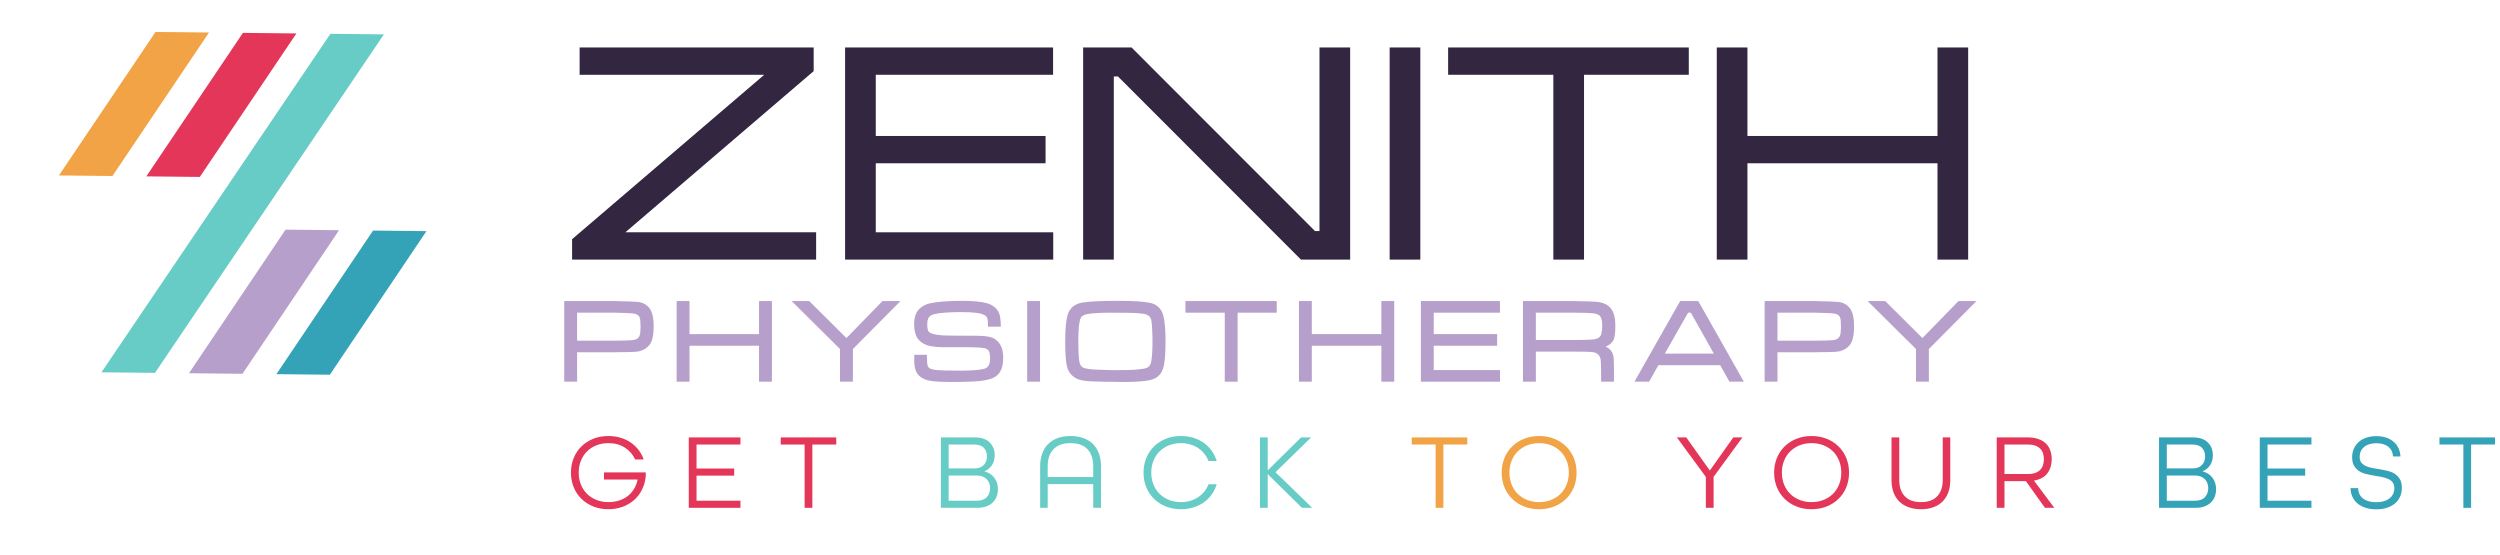 <svg id="Layer_1" xmlns="http://www.w3.org/2000/svg" xmlns:xlink="http://www.w3.org/1999/xlink" width="1000.513" height="222.019" viewBox="0 0 1000.513 222.019" enable-background="new 0 0 1000.513 222.019"><g><polygon fill="#332640" points="325.442,28.627 325.635,28.462 325.635,19.001 231.965,19.001 231.965,29.927 305.848,29.927 229.15,95.555 228.957,95.721 228.957,103.894 326.618,103.894 326.618,92.967 250.28,92.967"/><polygon fill="#332640" points="350.489,65.344 418.44,65.344 418.44,54.418 350.489,54.418 350.489,29.927 421.448,29.927 421.448,19.001 338.213,19.001 338.213,103.894 421.509,103.894 421.509,92.967 350.489,92.967"/><polygon fill="#332640" points="528.065,92.476 526.27,92.476 453.016,19.163 452.856,19.001 433.476,19.001 433.476,103.894 445.752,103.894 445.752,30.604 447.425,30.604 520.493,103.731 520.654,103.894 540.341,103.894 540.341,19.001 528.065,19.001"/><rect x="556.145" y="19.001" fill="#332640" width="12.276" height="84.893"/><polygon fill="#332640" points="579.548,29.927 621.656,29.927 621.656,103.894 633.935,103.894 633.935,29.927 675.859,29.927 675.859,19.001 579.548,19.001"/><polygon fill="#332640" points="775.39,19.001 775.39,54.418 699.337,54.418 699.337,19.001 687.061,19.001 687.061,103.894 699.337,103.894 699.337,65.344 775.39,65.344 775.39,103.894 787.668,103.894 787.668,19.001"/></g><g><path fill="#e33659" d="M254.217 183.891c-.919-1.981-2.304-3.568-4.157-4.759-1.852-1.191-4.042-1.788-6.569-1.788-1.752.0-3.36.294-4.824.882-1.465.589-2.721 1.409-3.769 2.457-1.049 1.048-1.86 2.297-2.434 3.748-.575 1.449-.861 3.021-.861 4.715.0 1.696.287 3.268.861 4.717.575 1.451 1.385 2.7 2.434 3.748 1.048 1.05 2.304 1.868 3.769 2.455 1.465.589 3.073.883 4.824.883 1.522.0 2.936-.208 4.243-.625 1.307-.415 2.463-1.012 3.468-1.788 1.005-.774 1.845-1.715 2.52-2.82s1.156-2.348 1.444-3.727v-.086h-13.441v-2.843h16.714v1.465c-.172 1.926-.654 3.698-1.444 5.32-.79 1.623-1.838 3.023-3.145 4.201-1.307 1.178-2.842 2.096-4.609 2.757-1.766.66-3.683.991-5.751.991-2.211.0-4.229-.367-6.052-1.1-1.824-.732-3.403-1.752-4.738-3.058-1.335-1.306-2.369-2.849-3.102-4.631-.732-1.78-1.099-3.733-1.099-5.859.0-2.096.366-4.04 1.099-5.836.733-1.796 1.766-3.346 3.102-4.652s2.914-2.327 4.738-3.059c1.823-.732 3.841-1.098 6.052-1.098 1.694.0 3.296.222 4.803.667 1.508.446 2.864 1.077 4.071 1.895 1.206.818 2.261 1.809 3.167 2.973.904 1.163 1.6 2.448 2.089 3.855L254.217 183.891z"/><path fill="#e33659" d="M275.653 203.233v-28.172h20.677v2.843h-17.576v9.605h15.077v2.843h-15.077v10.037h17.576v2.843L275.653 203.233z"/><path fill="#e33659" d="M322.012 203.233v-25.329h-9.563v-2.843h22.227v2.843h-9.563v25.329h-3.101z"/><path fill="#67ccc5" d="M376.549 203.233v-28.172h13.612c2.585.0 4.552.667 5.902 2.002 1.35 1.337 2.025 3.052 2.025 5.148.0 1.493-.352 2.794-1.056 3.899-.705 1.105-1.702 1.931-2.994 2.476v.088c1.666.43 2.972 1.285 3.921 2.562.947 1.277 1.421 2.794 1.421 4.545.0 1.092-.18 2.088-.538 2.993-.359.904-.882 1.688-1.572 2.348-.689.662-1.537 1.178-2.542 1.551s-2.153.56-3.446.56H376.549zm3.101-25.329v9.563h10.295c1.637.0 2.886-.446 3.748-1.337.861-.889 1.293-2.038 1.293-3.446s-.409-2.555-1.228-3.446c-.818-.889-2.133-1.335-3.942-1.335H379.65V177.904zm0 12.407v10.079h11.243c1.81.0 3.152-.474 4.028-1.421.876-.948 1.314-2.155 1.314-3.62s-.467-2.669-1.4-3.618c-.933-.949-2.218-1.421-3.855-1.421h-11.33V190.311z"/><path fill="#67ccc5" d="M437.514 203.233v-9.477h-18.221v9.477h-3.015v-16.67c0-1.838.265-3.503.796-4.998.532-1.492 1.315-2.763 2.348-3.811 1.034-1.048 2.304-1.853 3.812-2.413s3.238-.839 5.192-.839c1.981.0 3.726.279 5.234.839s2.778 1.365 3.812 2.413 1.817 2.319 2.348 3.811c.531 1.495.796 3.161.796 4.998v16.67H437.514zm0-16.67c0-2.872-.761-5.127-2.283-6.763-1.522-1.637-3.805-2.455-6.848-2.455-2.988.0-5.249.818-6.785 2.455s-2.304 3.891-2.304 6.763v4.35h18.221L437.514 186.563z"/><path fill="#67ccc5" d="M483.66 184.494c-.431-1.061-.998-2.038-1.702-2.929-.704-.889-1.529-1.643-2.477-2.26-.947-.618-1.996-1.1-3.145-1.444s-2.384-.516-3.705-.516c-1.752.0-3.36.294-4.824.882-1.465.589-2.721 1.409-3.769 2.457-1.049 1.048-1.86 2.297-2.434 3.748-.575 1.449-.861 3.021-.861 4.715.0 1.696.287 3.268.861 4.717.575 1.451 1.385 2.7 2.434 3.748 1.048 1.05 2.304 1.868 3.769 2.455 1.465.589 3.073.883 4.824.883 1.321.0 2.556-.172 3.705-.516 1.148-.346 2.197-.826 3.145-1.444s1.774-1.363 2.477-2.239c.704-.876 1.271-1.861 1.702-2.952h3.274c-.46 1.493-1.127 2.859-2.003 4.094-.877 1.233-1.932 2.289-3.167 3.165-1.235.878-2.627 1.551-4.178 2.025-1.551.474-3.203.711-4.954.711-2.211.0-4.229-.367-6.052-1.1-1.824-.732-3.403-1.752-4.738-3.058-1.336-1.306-2.369-2.849-3.102-4.631-.732-1.78-1.099-3.733-1.099-5.859.0-2.096.366-4.04 1.099-5.836.732-1.796 1.766-3.346 3.102-4.652s2.914-2.327 4.738-3.059c1.823-.732 3.841-1.098 6.052-1.098 1.752.0 3.404.237 4.954.711 1.551.472 2.943 1.147 4.178 2.023 1.234.878 2.29 1.933 3.167 3.167.876 1.235 1.543 2.601 2.003 4.092L483.66 184.494z"/><path fill="#67ccc5" d="M504.246 203.233v-28.172h3.102v13.095h.086l13.268-13.095h4.006l-14.258 13.913 14.689 14.259h-4.092l-13.613-13.397h-.086v13.397H504.246z"/><path fill="#f1a345" d="M574.548 203.233v-25.329h-9.563v-2.843h22.227v2.843h-9.563v25.329h-3.101z"/><path fill="#f1a345" d="M630.958 189.146c0 2.126-.365 4.079-1.098 5.859-.732 1.782-1.767 3.325-3.102 4.631-1.335 1.306-2.922 2.325-4.761 3.058-1.836.732-3.847 1.1-6.031 1.1-2.21.0-4.228-.367-6.05-1.1-1.824-.732-3.404-1.752-4.738-3.058-1.337-1.306-2.371-2.849-3.102-4.631-.734-1.78-1.1-3.733-1.1-5.859.0-2.096.365-4.04 1.1-5.836.73-1.796 1.765-3.346 3.102-4.652 1.335-1.306 2.914-2.327 4.738-3.059 1.822-.732 3.84-1.098 6.05-1.098 2.184.0 4.195.365 6.031 1.098 1.84.732 3.427 1.753 4.761 3.059s2.369 2.857 3.102 4.652C630.592 185.106 630.958 187.05 630.958 189.146zM615.966 200.95c1.752.0 3.362-.294 4.826-.883 1.465-.587 2.719-1.405 3.769-2.455 1.048-1.048 1.861-2.297 2.434-3.748.574-1.449.86-3.021.86-4.717.0-1.694-.287-3.266-.86-4.715-.574-1.451-1.386-2.7-2.434-3.748-1.05-1.048-2.304-1.868-3.769-2.457-1.465-.587-3.075-.882-4.826-.882-1.752.0-3.358.294-4.822.882-1.465.589-2.723 1.409-3.771 2.457s-1.859 2.297-2.432 3.748c-.576 1.449-.862 3.021-.862 4.715.0 1.696.287 3.268.862 4.717.574 1.451 1.384 2.7 2.432 3.748 1.048 1.05 2.306 1.868 3.771 2.455C612.608 200.655 614.215 200.95 615.966 200.95z"/><path fill="#e33659" d="M682.693 203.233v-12.364l-11.588-15.808h3.748l9.389 13.181h.088l9.347-13.181h3.662l-11.544 15.766v12.406H682.693z"/><path fill="#e33659" d="M739.995 189.146c0 2.126-.365 4.079-1.098 5.859-.732 1.782-1.767 3.325-3.102 4.631-1.335 1.306-2.922 2.325-4.761 3.058-1.836.732-3.847 1.1-6.031 1.1-2.21.0-4.228-.367-6.05-1.1-1.824-.732-3.404-1.752-4.738-3.058-1.337-1.306-2.371-2.849-3.102-4.631-.734-1.78-1.1-3.733-1.1-5.859.0-2.096.365-4.04 1.1-5.836.73-1.796 1.765-3.346 3.102-4.652 1.335-1.306 2.914-2.327 4.738-3.059 1.822-.732 3.84-1.098 6.05-1.098 2.184.0 4.195.365 6.031 1.098 1.84.732 3.427 1.753 4.761 3.059 1.335 1.306 2.369 2.857 3.102 4.652S739.995 187.05 739.995 189.146zM725.003 200.95c1.752.0 3.362-.294 4.826-.883 1.465-.587 2.719-1.405 3.769-2.455 1.048-1.048 1.861-2.297 2.434-3.748.574-1.449.86-3.021.86-4.717.0-1.694-.287-3.266-.86-4.715-.574-1.451-1.386-2.7-2.434-3.748-1.05-1.048-2.304-1.868-3.769-2.457-1.465-.587-3.075-.882-4.826-.882-1.752.0-3.358.294-4.822.882-1.465.589-2.723 1.409-3.771 2.457s-1.859 2.297-2.432 3.748c-.576 1.449-.862 3.021-.862 4.715.0 1.696.287 3.268.862 4.717.574 1.451 1.384 2.7 2.432 3.748 1.048 1.05 2.306 1.868 3.771 2.455C721.644 200.655 723.251 200.95 725.003 200.95z"/><path fill="#e33659" d="M777.497 175.061h3.016v17.101c0 1.782-.26 3.39-.776 4.824-.516 1.438-1.27 2.658-2.26 3.662-.99 1.006-2.212 1.782-3.664 2.327-1.449.545-3.107.818-4.975.818-1.893.0-3.582-.273-5.06-.818-1.48-.545-2.723-1.321-3.727-2.327-1.006-1.004-1.765-2.224-2.283-3.662-.518-1.434-.774-3.042-.774-4.824v-17.101h3.102v17.101c0 2.729.73 4.876 2.195 6.44 1.465 1.566 3.633 2.348 6.505 2.348s5.041-.79 6.505-2.369 2.197-3.719 2.197-6.419v-17.101H777.497z"/><path fill="#e33659" d="M818.399 203.233l-7.624-10.683h-8.574v10.683h-3.102v-28.172h12.45c1.666.0 3.102.222 4.308.667 1.205.446 2.195 1.056 2.972 1.83.776.776 1.35 1.696 1.725 2.757.371 1.063.558 2.212.558 3.446.0 2.184-.566 4.05-1.702 5.601-1.134 1.551-2.922 2.541-5.362 2.972v.086l8.098 10.813L818.399 203.233zM811.594 189.706c1.176.0 2.168-.151 2.971-.451.803-.302 1.457-.719 1.96-1.251.503-.53.868-1.163 1.1-1.895.229-.732.344-1.514.344-2.348.0-.832-.115-1.608-.344-2.325-.231-.717-.597-1.337-1.1-1.853-.503-.516-1.157-.925-1.96-1.228s-1.796-.451-2.971-.451h-9.393v11.802L811.594 189.706z"/><path fill="#34a3b7" d="M864.06 203.233v-28.172h13.613c2.585.0 4.553.667 5.903 2.002 1.35 1.337 2.023 3.052 2.023 5.148.0 1.493-.352 2.794-1.056 3.899-.704 1.105-1.702 1.931-2.994 2.476v.088c1.667.43 2.973 1.285 3.922 2.562.947 1.277 1.421 2.794 1.421 4.545.0 1.092-.18 2.088-.539 2.993s-.882 1.688-1.572 2.348c-.688.662-1.537 1.178-2.541 1.551s-2.153.56-3.446.56H864.06zm3.101-25.329v9.563h10.295c1.637.0 2.887-.446 3.748-1.337.862-.889 1.293-2.038 1.293-3.446s-.409-2.555-1.228-3.446c-.818-.889-2.132-1.335-3.941-1.335h-10.167V177.904zm0 12.407v10.079h11.244c1.809.0 3.151-.474 4.027-1.421.876-.948 1.316-2.155 1.316-3.62s-.467-2.669-1.4-3.618c-.933-.948-2.218-1.421-3.855-1.421h-11.332V190.311z"/><path fill="#34a3b7" d="M904.376 203.233v-28.172h20.678v2.843h-17.577v9.605h15.078v2.843h-15.078v10.037h17.577v2.843L904.376 203.233z"/><path fill="#34a3b7" d="M957.703 182.685c-.088-1.637-.711-2.929-1.874-3.876-1.163-.948-2.765-1.423-4.803-1.423-2.069.0-3.698.495-4.891 1.486-1.189.992-1.786 2.319-1.786 3.985.0 1.006.245 1.796.732 2.369.488.576 1.126 1.027 1.918 1.358.788.331 1.687.581 2.692.753 1.004.172 2.038.352 3.102.539 1.061.187 2.096.409 3.102.667 1.004.258 1.901.662 2.692 1.207.788.545 1.426 1.256 1.916 2.132.488.876.732 2.002.732 3.381.0 1.321-.245 2.507-.732 3.555-.49 1.048-1.178 1.947-2.069 2.692-.889.748-1.966 1.321-3.23 1.723-1.264.402-2.671.602-4.222.602-1.522.0-2.908-.193-4.157-.581-1.249-.386-2.327-.947-3.23-1.679-.906-.732-1.61-1.623-2.111-2.671-.503-1.048-.769-2.233-.797-3.555h3.058c.057 1.811.719 3.203 1.981 4.18 1.266.975 3.017 1.465 5.257 1.465s4.006-.511 5.299-1.53 1.939-2.392 1.939-4.115c0-1.004-.245-1.801-.732-2.39-.488-.589-1.126-1.048-1.918-1.379-.79-.329-1.687-.581-2.692-.753-1.006-.172-2.038-.352-3.102-.539-1.063-.185-2.096-.409-3.102-.667s-1.903-.652-2.692-1.184-1.428-1.235-1.916-2.111c-.49-.876-.732-2.004-.732-3.383.0-1.233.229-2.369.69-3.402.459-1.034 1.111-1.924 1.958-2.671.847-.748 1.866-1.321 3.06-1.723 1.191-.402 2.52-.604 3.985-.604 1.407.0 2.698.195 3.876.581 1.178.388 2.182.943 3.016 1.66.834.717 1.488 1.572 1.96 2.562.474.991.74 2.105.797 3.339L957.703 182.685z"/><path fill="#34a3b7" d="M985.849 203.233v-25.329h-9.563v-2.843h22.227v2.843h-9.563v25.329h-3.101z"/></g><g><path fill="#b69fcb" d="M255.558 120.86c-1.098-.141-4.188-.262-9.458-.371h-20.292v32.264h5.149v-11.781h15.145c4.785-.015 7.706-.099 8.931-.256 1.217-.161 2.344-.589 3.35-1.272 1.016-.686 1.768-1.549 2.234-2.56.653-1.419.984-3.517.984-6.234.0-3.673-.641-6.178-1.958-7.658C258.573 121.792 257.2 121.074 255.558 120.86zM256.057 134.043c-.357 1.21-1.279 1.893-2.817 2.082-1.062.119-3.465.187-7.141.203h-15.143v-11.192h15.132c3.697.076 6.134.176 7.241.294 1.515.176 2.408.755 2.728 1.767.199.652.3 1.868.3 3.614C256.359 132.272 256.257 133.358 256.057 134.043z"/><polygon fill="#b69fcb" points="303.773,133.714 275.943,133.714 275.943,120.489 270.792,120.489 270.792,152.753 275.943,152.753 275.943,138.361 303.773,138.361 303.773,152.753 308.922,152.753 308.922,120.489 303.773,120.489"/><polygon fill="#b69fcb" points="338.748,135.295 323.997,120.631 323.854,120.489 316.823,120.489 336.18,139.68 336.18,152.753 341.33,152.753 341.33,139.676 360.375,120.489 353.17,120.489"/><path fill="#b69fcb" d="M398.062 135.622c-1.314-.82-3.467-1.228-6.584-1.243-8.142-.031-12.783-.077-13.794-.138-4.637-.266-5.821-1.153-6.111-1.656-.323-.564-.486-1.524-.486-2.851.0-.891.119-1.622.352-2.174.396-.952 1.229-1.56 2.547-1.864 2.245-.524 5.901-.79 10.867-.79 2.488.0 4.532.107 6.073.316 2.174.314 3.53.891 4.029 1.723.187.302.415 1.036.432 2.813v.971h5.159l-.008-.497c-.034-2.096-.239-3.639-.625-4.719-.335-.933-.948-1.788-1.826-2.543-.868-.746-1.876-1.281-2.993-1.589-2.294-.652-5.664-.983-10.012-.983-5.771.0-10.213.359-13.202 1.069-1.277.308-2.453.895-3.494 1.746-1.687 1.36-2.543 3.547-2.543 6.499.0 1.591.226 3.04.669 4.308.497 1.423 1.503 2.583 2.985 3.446 1.681 1.004 4.35 1.491 8.157 1.491h10.129c2.782.015 4.79.128 5.966.335.948.172 1.601.541 1.935 1.098.38.639.574 1.688.574 3.119.0 2.404-.857 3.763-2.62 4.153-2.021.447-5.193.675-9.429.675-4.517.0-7.616-.076-9.211-.228-1.197-.117-2.084-.306-2.639-.562-.503-.233-.843-.568-1.038-1.023-.14-.325-.314-1.172-.354-3.419-.013-.111-.019-.321-.019-.627v-.49h-5.029l-.008.482c-.015.891-.023 1.48-.023 1.773.0 2.157.331 3.761 1.008 4.899.577.992 1.411 1.774 2.48 2.321 1.035.528 2.449.906 4.209 1.126 1.541.185 4.06.279 7.484.279 3.035.0 5.997-.069 8.8-.206 2.473-.109 4.687-.455 6.58-1.027 1.671-.493 2.954-1.451 3.813-2.859.82-1.384 1.237-3.279 1.237-5.633C401.5 139.569 400.343 137.039 398.062 135.622z"/><rect x="411.082" y="120.489" fill="#b69fcb" width="5.149" height="32.264"/><path fill="#b69fcb" d="M460.434 121.237c-2.392-.556-6.748-.839-12.945-.839-6.565.0-11.301.218-14.076.648-3.132.47-5.169 2.054-6.052 4.708-.711 2.163-1.057 5.731-1.057 10.903.0 4.675.235 8.045.702 10.012.295 1.258.889 2.367 1.769 3.295.75.797 1.62 1.394 2.585 1.773.948.369 2.199.627 3.828.786.92.076 2.931.155 5.975.231 3.037.076 5.93.115 8.595.115 4.628.0 8.171-.258 10.532-.769 3.073-.669 4.933-2.689 5.534-6.004.417-2.281.627-5.417.627-9.324.0-6.587-.572-10.699-1.751-12.574C463.719 122.675 462.284 121.679 460.434 121.237zM460.715 144.722c-.164.845-.467 1.493-.897 1.924-.43.43-1.075.725-1.92.874-3.256.597-9.697.832-19.278.403-2.518-.117-4.245-.386-5.132-.801-.83-.388-1.331-1.207-1.536-2.495-.27-1.746-.405-4.551-.405-8.337.0-4.587.325-7.633.964-9.054.367-.801 1.323-1.331 2.844-1.579 2.057-.344 5.153-.52 9.201-.52 3.082.0 5.815.023 8.198.069 1.788.031 3.43.159 4.884.384 1.849.289 2.878 1.155 3.147 2.658.117.602.222 1.775.312 3.484.092 1.727.138 3.375.138 4.903C461.233 140.146 461.059 142.869 460.715 144.722z"/><polygon fill="#b69fcb" points="474.429,125.136 490.151,125.136 490.151,152.753 495.3,152.753 495.3,125.136 510.955,125.136 510.955,120.489 474.429,120.489"/><polygon fill="#b69fcb" points="552.828,133.714 524.998,133.714 524.998,120.489 519.847,120.489 519.847,152.753 524.998,152.753 524.998,138.361 552.828,138.361 552.828,152.753 557.977,152.753 557.977,120.489 552.828,120.489"/><polygon fill="#b69fcb" points="573.789,138.361 599.162,138.361 599.162,133.714 573.789,133.714 573.789,125.136 600.284,125.136 600.284,120.489 568.64,120.489 568.64,152.753 600.307,152.753 600.307,148.107 573.789,148.107"/><path fill="#b69fcb" d="M639.696 120.883c-1.499-.203-4.834-.333-10.196-.394h-19.994v32.264h5.151V140.72h14.84l4.74.023c1.394.015 2.541.09 3.406.222 1.725.3 2.696 1.306 2.968 3.056.103.956.157 2.719.157 5.241v3.492h5.15v-4.935c0-2.065-.023-3.339-.071-3.891-.08-1.004-.22-1.773-.426-2.348-.214-.597-.56-1.153-1.04-1.667-.501-.511-1.103-.918-1.803-1.216 1.807-.696 2.952-1.817 3.413-3.346.321-1.109.478-2.752.478-5.018.0-2.386-.348-4.302-1.036-5.698C644.365 122.503 642.436 121.241 639.696 120.883zM640.855 133.662c-.342 1.264-1.405 1.981-3.249 2.188-1.38.149-4.107.226-8.106.226h-14.842v-10.94H629.5c3.469.0 6.098.076 7.819.228 1.143.099 2.027.363 2.625.782.851.604 1.283 2.012 1.283 4.186C641.228 131.597 641.101 132.72 640.855 133.662z"/><path fill="#b69fcb" d="M679.649 120.489h-7.239l-18.294 32.264h5.846l3.736-6.601h24.73l3.714 6.601h5.756l-18.106-32.016L679.649 120.489zm-13.378 21.017 9.32-16.37h1.101l9.192 16.37H666.271z"/><path fill="#b69fcb" d="M735.959 120.86c-1.099-.141-4.189-.262-9.459-.371h-20.292v32.264h5.149v-11.781h15.145c4.786-.015 7.706-.099 8.93-.256 1.218-.161 2.344-.589 3.35-1.272 1.017-.686 1.769-1.549 2.235-2.56.652-1.419.983-3.517.983-6.234.0-3.673-.641-6.178-1.958-7.658C738.972 121.792 737.599 121.074 735.959 120.86zM736.456 134.043c-.356 1.21-1.279 1.893-2.817 2.082-1.061.119-3.465.187-7.14.203h-15.143v-11.192h15.133c3.696.076 6.134.176 7.24.294 1.516.176 2.409.755 2.729 1.767.199.652.3 1.868.3 3.614C736.758 132.272 736.657 133.358 736.456 134.043z"/><polygon fill="#b69fcb" points="783.784,120.489 769.362,135.295 754.608,120.631 754.467,120.489 747.437,120.489 766.792,139.68 766.792,152.753 771.944,152.753 771.944,139.676 790.987,120.489"/></g><g><polygon fill="#67ccc5" points="62.018,149.222 153.638,13.755 132.233,13.528 40.612,148.995"/><polygon fill="#e33659" points="79.964,70.811 118.622,13.383 97.216,13.156 58.558,70.584"/><polygon fill="#b69fcb" points="114.285,91.902 75.629,149.367 97.034,149.594 135.691,92.129"/><polygon fill="#34a3b7" points="110.605,149.738 132.011,149.966 170.667,92.501 149.302,92.274"/><polygon fill="#f1a345" points="23.582,70.212 44.988,70.439 83.646,13.012 62.24,12.784"/></g></svg>